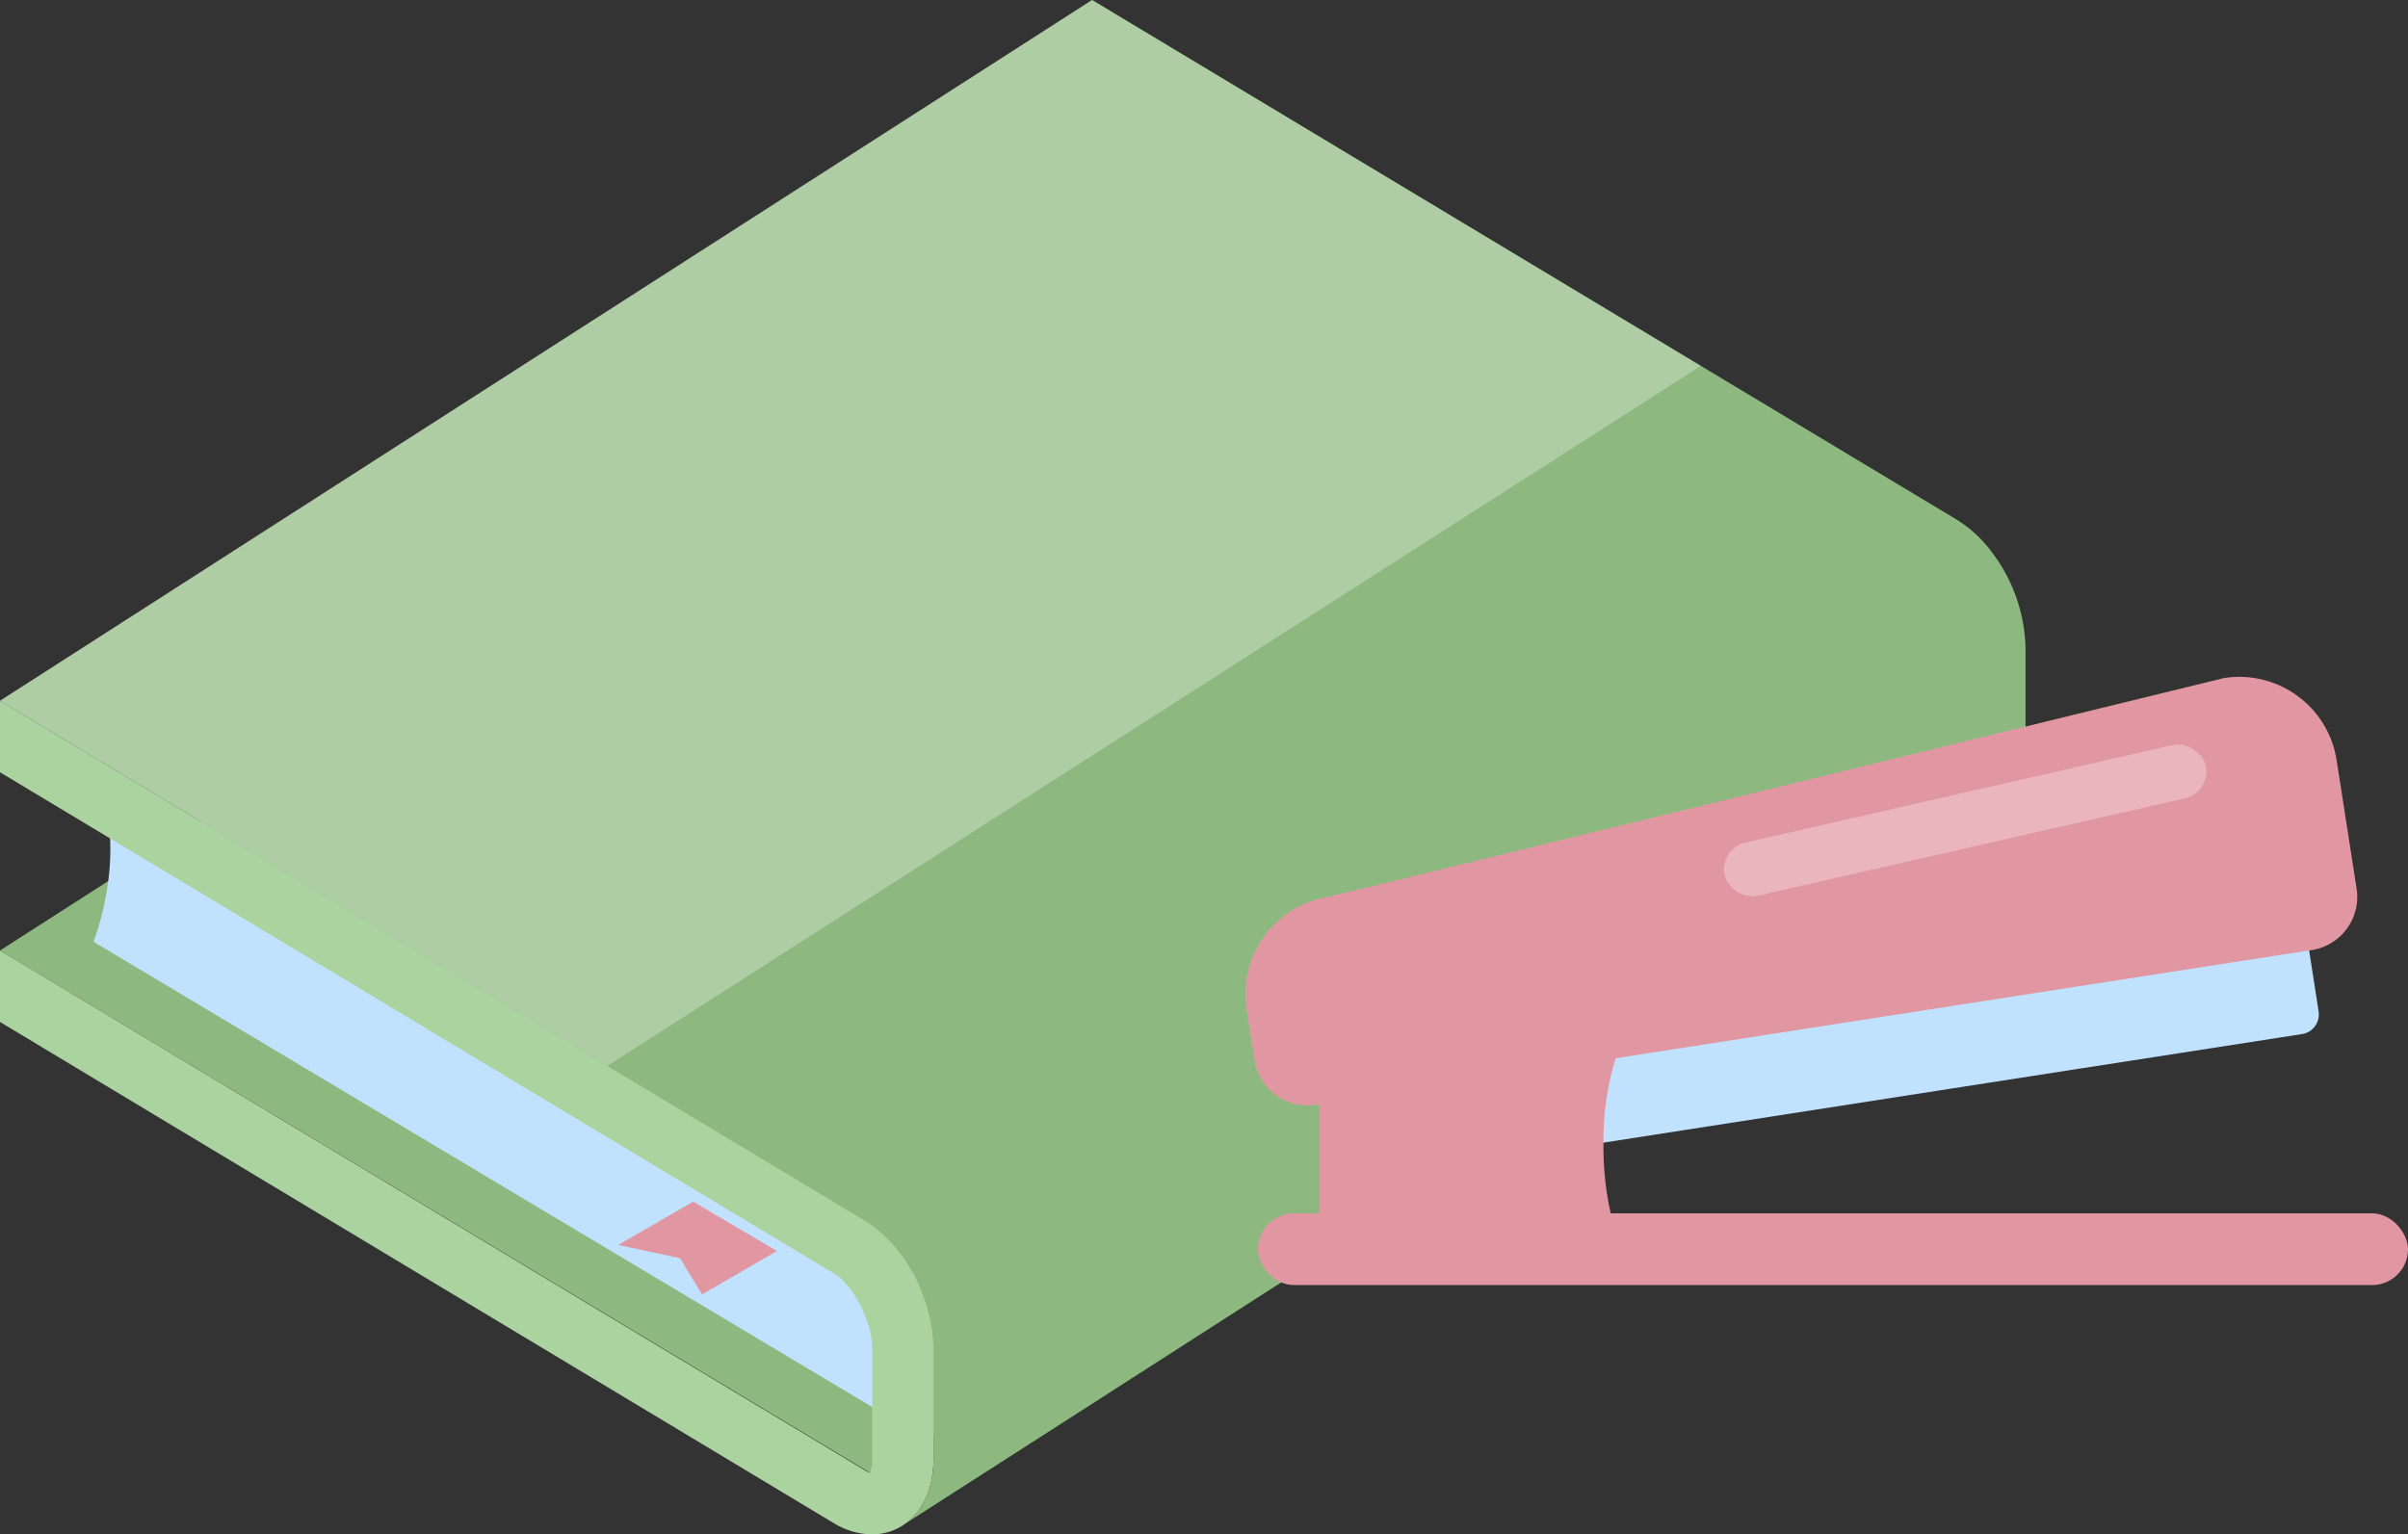  <svg xmlns="http://www.w3.org/2000/svg" viewBox="0 0 450.494 287.12" width="100%" style="vertical-align: middle; max-width: 100%; width: 100%;">
   <rect x="0" y="0" width="450.494" height="287.12" fill="#333333" stroke="none"/>
   <g>
    <g>
     <polygon points="0 177.867 204.312 46.73 372.703 154.608 162.764 275.594 0 177.867" fill="rgb(141, 185, 128)">
     </polygon>
     <path d="M18.566,146.152c5.252,14.671-1.087,30.067-1.087,30.067L172.8,269.047l-.815-32.331Z" fill="rgb(193, 226, 255)">
     </path>
     <path d="M0,177.867l161.824,97.282a4.491,4.491,0,0,0,.94.445,6.525,6.525,0,0,0,.407-2.545V252.405c0-5.13-3.457-11.88-7.254-14.162L0,144.512V131.136l161.824,97.282c7.3,4.391,12.811,14.7,12.811,23.987v20.644c0,5.824-2.276,10.451-6.244,12.7a10.65,10.65,0,0,1-5.293,1.376,14,14,0,0,1-7.181-2.146L0,191.242Z" fill="rgb(171,211,160)">
     </path>
     <path d="M174.635,273.049V252.405c0-9.285-5.508-19.6-12.812-23.987L0,131.136,204.312,0,366.136,97.281a23.729,23.729,0,0,1,6.556,6.112l.011.007v.009a30.9,30.9,0,0,1,6.244,17.86v20.644c0,5.824-2.276,10.45-6.244,12.695L168.391,285.744C172.359,283.5,174.635,278.873,174.635,273.049Z" fill="rgb(141, 185, 128)">
     </path>
     <g style="opacity:0.29">
      <polygon points="0 131.136 204.312 0 318.204 68.467 113.63 199.446 0 131.136" fill="rgb(255, 255, 255)">
      </polygon>
     </g>
     <polygon points="131.345 242.215 145.366 234.101 129.68 224.852 115.659 232.966 127.213 235.443 131.345 242.215" fill="rgb(225,151,161)">
     </polygon>
     <rect x="263.846" y="187.279" width="170.059" height="18.827" rx="3.712" transform="translate(-26.073 55.924) rotate(-8.836)" fill="rgb(193, 226, 255)">
     </rect>
     <path d="M299.979,214.278A52.828,52.828,0,0,1,303.669,194H246.874V230.08h55.212A57.347,57.347,0,0,1,299.979,214.278Z" fill="rgb(225,151,161)">
     </path>
     <path d="M432.481,177.786,246.172,206.748a10.063,10.063,0,0,1-11.488-8.4l-1.475-9.49a18.431,18.431,0,0,1,15.381-21.044L416.1,126.881a18.431,18.431,0,0,1,21.044,15.382l3.737,24.034A10.063,10.063,0,0,1,432.481,177.786Z" fill="rgb(225,151,161)">
     </path>
     <rect x="235.329" y="227.05" width="215.165" height="13.421" rx="6.71" fill="rgb(225,151,161)">
     </rect>
     <circle cx="271.406" cy="215.355" r="4.762" fill="rgb(225,151,161)">
     </circle>
     <g style="opacity:0.29">
      <rect x="321.505" y="148.417" width="92.287" height="10.217" rx="5.108" transform="translate(-24.937 85.615) rotate(-12.851)" fill="rgb(255, 255, 255)">
      </rect>
     </g>
    </g>
   </g>
  </svg>
